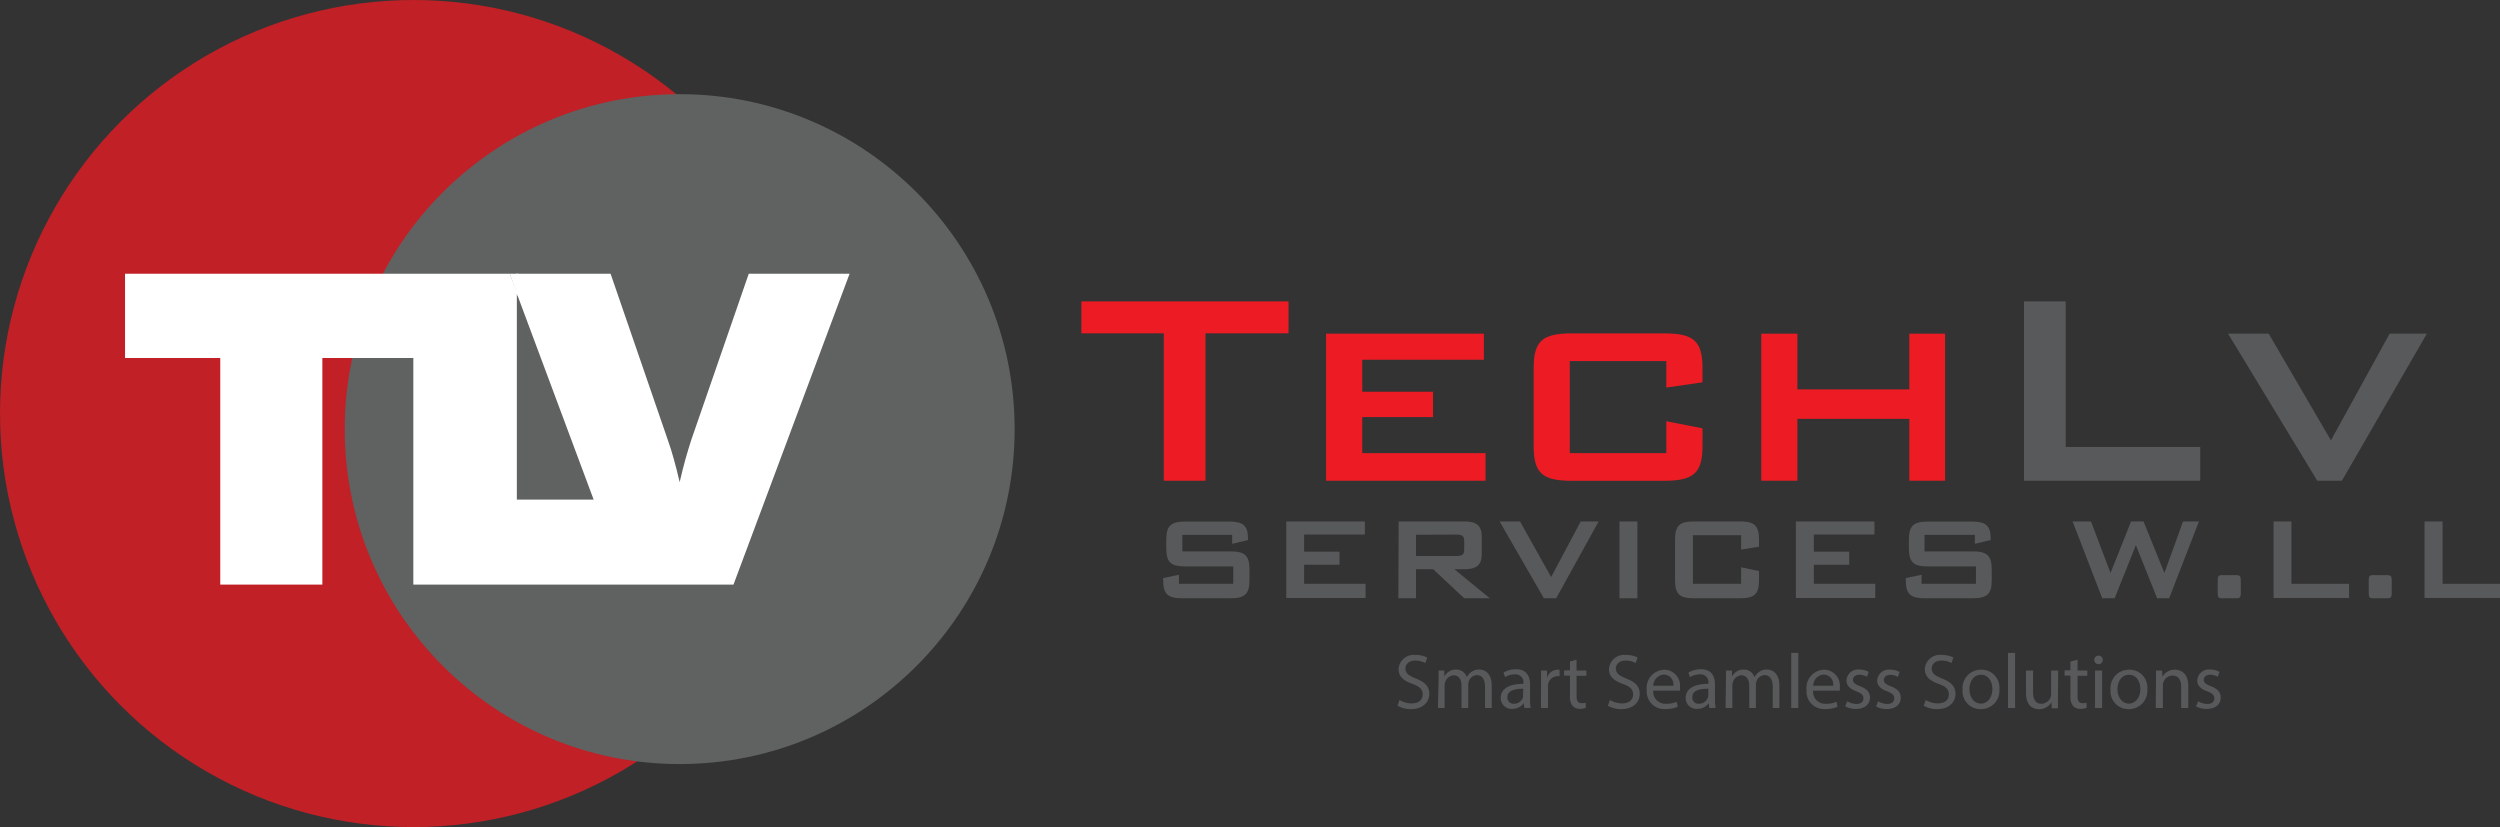 <svg xmlns="http://www.w3.org/2000/svg" viewBox="0 0 353.11 116.82"><rect x="0" y="0" width="353.11" height="116.82" fill="#333333" stroke="none"/><defs><style>.cls-1{fill:#c02026;}.cls-2{fill:#606161;}.cls-3{fill:#fff;}.cls-4{fill:#ed1c24;}.cls-5{fill:#58595b;}</style></defs><title>Asset 1</title><g id="Layer_2" data-name="Layer 2"><g id="Layer_1-2" data-name="Layer 1"><circle class="cls-1" cx="58.41" cy="58.41" r="58.41"/><circle class="cls-2" cx="96" cy="60.61" r="47.31"/><path class="cls-3" d="M120,38.66l-16.4,43.91H58.38v-32H45.53v32H31.11v-32H17.66V38.66H72l1,2.57V70.57H83.85L72.91,41.23V38.66H86.24l8.09,23.5c.31.87.6,1.78.86,2.75s.54,2,.81,3.19c.27-1.16.53-2.23.8-3.19s.55-1.88.83-2.75l8.13-23.5Z"/><path class="cls-3" d="M72,38.66,73.2,42V38.66Z"/><path class="cls-4" d="M170.27,67.9h-5.89V47.08H152.74V42.57H182v4.51H170.27Z"/><path class="cls-4" d="M187.3,47.13h22.29v3.68H192.41v4.52h10v3.58h-10V64h17.42V67.9H187.3Z"/><path class="cls-4" d="M221.72,51v13h13.64V59.5l5.11,1V63c0,3.88-1.33,4.91-5.45,4.91h-13c-4.17,0-5.4-1.08-5.4-4.91V52c0-3.88,1.28-4.91,5.4-4.91h13c4.12,0,5.45,1,5.45,4.91v2l-5.11.74V51Z"/><path class="cls-4" d="M248.77,47.13h5.1V55h15.81V47.13h5.05V67.9h-5.05V59.16H253.87V67.9h-5.1Z"/><path class="cls-5" d="M285.88,42.57h5.89V63.13h19V67.9H285.88Z"/><path class="cls-5" d="M314.7,47.13h5.74l8.79,15.07,8.29-15.07h5.26l-12,20.77h-3.48Z"/><path class="cls-5" d="M167,75.55v2.33h6.77c2,0,2.71.53,2.71,2.57v1.49c0,2-.67,2.56-2.71,2.56H167c-2,0-2.71-.52-2.71-2.56v-.29l2.23-.47v1.28h7.67V80h-6.77c-2,0-2.69-.52-2.69-2.56v-1.2c0-2,.65-2.57,2.69-2.57h6.16c1.93,0,2.69.51,2.69,2.38v.23l-2.23.53V75.55Z"/><path class="cls-5" d="M181.68,73.65h11.1V75.5H184.2v2.42h5v1.85h-5v2.69h8.68v2h-11.2Z"/><path class="cls-5" d="M197.55,73.65h9.3c1.66,0,2.44.59,2.44,2.11V78.3c0,1.52-.78,2.1-2.44,2.1h-1.43l5,4.1h-3.61l-4.38-4.1H200v4.1h-2.49ZM200,75.53v3h5.67c.78,0,1.14-.14,1.14-.86v-1.3c0-.72-.36-.86-1.14-.86Z"/><path class="cls-5" d="M211.81,73.65h2.88l4.4,7.85,4.18-7.85h2.53l-6,10.85h-1.74Z"/><path class="cls-5" d="M228.74,73.65h2.53V84.5h-2.53Z"/><path class="cls-5" d="M239.11,75.59v6.87h6.81V80.13l2.53.53v1.28c0,2-.66,2.56-2.7,2.56h-6.47c-2,0-2.69-.52-2.69-2.56V76.22c0-2,.65-2.57,2.69-2.57h6.47c2,0,2.7.53,2.7,2.57v1l-2.53.4V75.59Z"/><path class="cls-5" d="M253.66,73.65h11.1V75.5h-8.57v2.42h5v1.85h-5v2.69h8.68v2H253.66Z"/><path class="cls-5" d="M271.83,75.55v2.33h6.77c2,0,2.72.53,2.72,2.57v1.49c0,2-.68,2.56-2.72,2.56h-6.7c-2,0-2.72-.52-2.72-2.56v-.29l2.23-.47v1.28h7.68V80h-6.77c-2,0-2.7-.52-2.7-2.56v-1.2c0-2,.66-2.57,2.7-2.57h6.16c1.93,0,2.69.51,2.69,2.38v.23l-2.23.53V75.55Z"/><path class="cls-5" d="M292.74,73.65h2.6l2.76,7.28L301,73.65h1.76l2.95,7.28,2.63-7.28h2.25L306.38,84.5h-1.7l-3-7.5-3,7.5h-1.75Z"/><path class="cls-5" d="M316,81.25c.42,0,.5.25.5.77v1.71c0,.77-.17.77-.88.77h-1.87c-.43,0-.51-.25-.51-.77V82c0-.77.17-.77.88-.77H316Z"/><path class="cls-5" d="M321.13,73.65h2.52v8.81h8.14v2H321.13Z"/><path class="cls-5" d="M337.32,81.25c.42,0,.5.25.5.77v1.71c0,.77-.16.77-.88.77h-1.87c-.42,0-.5-.25-.5-.77V82c0-.77.16-.77.88-.77h1.87Z"/><path class="cls-5" d="M342.45,73.65H345v8.81h8.14v2H342.45Z"/><path class="cls-5" d="M197.67,98.87a3.45,3.45,0,0,0,1.72.48c1,0,1.55-.51,1.55-1.26s-.4-1.09-1.4-1.48c-1.21-.42-2-1-2-2.1a2.14,2.14,0,0,1,2.4-2,3.46,3.46,0,0,1,1.64.36l-.26.78a3,3,0,0,0-1.41-.35c-1,0-1.4.61-1.4,1.11,0,.7.45,1,1.47,1.43,1.26.49,1.9,1.09,1.9,2.18s-.85,2.14-2.6,2.14a3.73,3.73,0,0,1-1.89-.48Z"/><path class="cls-5" d="M203.19,96.15c0-.55,0-1,0-1.44H204l0,.86h0a1.83,1.83,0,0,1,1.67-1,1.57,1.57,0,0,1,1.51,1.07h0a2.31,2.31,0,0,1,.59-.7,1.85,1.85,0,0,1,1.18-.37c.71,0,1.75.46,1.75,2.31V100h-.95V97c0-1-.37-1.64-1.15-1.64a1.25,1.25,0,0,0-1.14.88,1.44,1.44,0,0,0-.08.49V100h-.95V96.85c0-.85-.37-1.47-1.11-1.47a1.34,1.34,0,0,0-1.2,1,1.45,1.45,0,0,0-.08.47V100h-.94Z"/><path class="cls-5" d="M215.31,100l-.08-.68h0a2,2,0,0,1-1.63.8,1.52,1.52,0,0,1-1.63-1.53c0-1.29,1.15-2,3.2-2v-.11a1.1,1.1,0,0,0-1.21-1.23,2.65,2.65,0,0,0-1.38.39l-.22-.64a3.34,3.34,0,0,1,1.75-.47c1.62,0,2,1.11,2,2.18v2a7.2,7.2,0,0,0,.09,1.28Zm-.15-2.72c-1,0-2.25.16-2.25,1.2a.86.86,0,0,0,.91.92,1.32,1.32,0,0,0,1.29-.89,1.12,1.12,0,0,0,0-.31Z"/><path class="cls-5" d="M217.66,96.37c0-.62,0-1.16,0-1.66h.85l0,1.05h0A1.59,1.59,0,0,1,220,94.59a1.2,1.2,0,0,1,.28,0v.92a1.11,1.11,0,0,0-.33,0,1.36,1.36,0,0,0-1.3,1.25,2.89,2.89,0,0,0,0,.45V100h-1Z"/><path class="cls-5" d="M222.68,93.18v1.53h1.39v.74h-1.39v2.87c0,.66.19,1,.73,1a2.36,2.36,0,0,0,.56-.06l0,.72a2.22,2.22,0,0,1-.85.14,1.37,1.37,0,0,1-1-.41,2,2,0,0,1-.37-1.39v-2.9h-.83v-.74h.83V93.43Z"/><path class="cls-5" d="M227.39,98.87a3.45,3.45,0,0,0,1.72.48c1,0,1.55-.51,1.55-1.26s-.4-1.09-1.4-1.48c-1.21-.42-2-1-2-2.1a2.14,2.14,0,0,1,2.4-2,3.46,3.46,0,0,1,1.64.36l-.27.78a2.94,2.94,0,0,0-1.4-.35c-1,0-1.4.61-1.4,1.11,0,.7.45,1,1.47,1.43,1.26.49,1.9,1.09,1.9,2.18s-.85,2.14-2.6,2.14a3.73,3.73,0,0,1-1.89-.48Z"/><path class="cls-5" d="M233.51,97.55a1.71,1.71,0,0,0,1.83,1.85,3.38,3.38,0,0,0,1.47-.28l.17.7a4.4,4.4,0,0,1-1.77.33,2.48,2.48,0,0,1-2.62-2.69,2.58,2.58,0,0,1,2.5-2.87,2.26,2.26,0,0,1,2.2,2.51,3.52,3.52,0,0,1,0,.45Zm2.84-.69A1.38,1.38,0,0,0,235,95.28a1.62,1.62,0,0,0-1.49,1.58Z"/><path class="cls-5" d="M241.43,100l-.08-.68h0a2,2,0,0,1-1.63.8,1.52,1.52,0,0,1-1.63-1.53c0-1.29,1.15-2,3.21-2v-.11a1.1,1.1,0,0,0-1.21-1.23,2.66,2.66,0,0,0-1.39.39l-.22-.64a3.37,3.37,0,0,1,1.75-.47c1.63,0,2,1.11,2,2.18v2a7.2,7.2,0,0,0,.09,1.28Zm-.14-2.72c-1.06,0-2.26.16-2.26,1.2a.86.86,0,0,0,.92.92,1.31,1.31,0,0,0,1.28-.89.85.85,0,0,0,.06-.31Z"/><path class="cls-5" d="M243.78,96.15c0-.55,0-1,0-1.44h.85l0,.86h0a1.83,1.83,0,0,1,1.67-1,1.57,1.57,0,0,1,1.51,1.07h0a2.33,2.33,0,0,1,.6-.7,1.82,1.82,0,0,1,1.17-.37c.71,0,1.75.46,1.75,2.31V100h-.94V97c0-1-.38-1.64-1.16-1.64a1.25,1.25,0,0,0-1.14.88,1.44,1.44,0,0,0-.08.49V100h-.94V96.85c0-.85-.38-1.47-1.12-1.47a1.32,1.32,0,0,0-1.19,1,1.22,1.22,0,0,0-.08.47V100h-.95Z"/><path class="cls-5" d="M253,92.22h1V100h-1Z"/><path class="cls-5" d="M256.09,97.55a1.7,1.7,0,0,0,1.82,1.85,3.43,3.43,0,0,0,1.48-.28l.16.7a4.36,4.36,0,0,1-1.77.33,2.48,2.48,0,0,1-2.62-2.69,2.58,2.58,0,0,1,2.5-2.87,2.26,2.26,0,0,1,2.2,2.51,4,4,0,0,1,0,.45Zm2.83-.69a1.37,1.37,0,0,0-1.34-1.58,1.6,1.6,0,0,0-1.48,1.58Z"/><path class="cls-5" d="M260.92,99.05a2.65,2.65,0,0,0,1.28.38c.7,0,1-.35,1-.79s-.27-.72-1-1c-.95-.34-1.4-.87-1.4-1.51a1.64,1.64,0,0,1,1.83-1.56,2.62,2.62,0,0,1,1.31.33l-.24.7a2.09,2.09,0,0,0-1.09-.3c-.57,0-.89.33-.89.72s.32.64,1,.9c.93.36,1.4.82,1.4,1.61,0,.94-.73,1.6-2,1.6a3,3,0,0,1-1.5-.37Z"/><path class="cls-5" d="M265.28,99.05a2.58,2.58,0,0,0,1.27.38c.71,0,1-.35,1-.79s-.28-.72-1-1c-1-.34-1.41-.87-1.41-1.51A1.64,1.64,0,0,1,267,94.59a2.62,2.62,0,0,1,1.31.33l-.25.7a2.09,2.09,0,0,0-1.09-.3c-.57,0-.89.33-.89.72s.32.64,1,.9c.92.36,1.39.82,1.39,1.61,0,.94-.72,1.6-2,1.6a3,3,0,0,1-1.49-.37Z"/><path class="cls-5" d="M272,98.87a3.38,3.38,0,0,0,1.71.48c1,0,1.55-.51,1.55-1.26s-.39-1.09-1.39-1.48c-1.21-.42-2-1-2-2.1a2.13,2.13,0,0,1,2.4-2,3.52,3.52,0,0,1,1.64.36l-.27.78a3,3,0,0,0-1.41-.35c-1,0-1.39.61-1.39,1.11,0,.7.45,1,1.47,1.43,1.25.49,1.89,1.09,1.89,2.18s-.85,2.14-2.59,2.14a3.8,3.8,0,0,1-1.9-.48Z"/><path class="cls-5" d="M282.4,97.33a2.6,2.6,0,0,1-2.65,2.83,2.53,2.53,0,0,1-2.55-2.74,2.6,2.6,0,0,1,2.64-2.83A2.52,2.52,0,0,1,282.4,97.33Zm-4.23,0c0,1.17.68,2.05,1.62,2.05s1.62-.87,1.62-2.07c0-.9-.45-2-1.6-2S278.17,96.37,278.17,97.38Z"/><path class="cls-5" d="M283.62,92.22h1V100h-1Z"/><path class="cls-5" d="M290.67,98.58c0,.55,0,1,0,1.46h-.86l-.05-.87h0a2,2,0,0,1-1.76,1c-.84,0-1.84-.47-1.84-2.34V94.71h1v3c0,1,.3,1.69,1.18,1.69a1.41,1.41,0,0,0,1.28-.88,1.3,1.3,0,0,0,.09-.49V94.71h1Z"/><path class="cls-5" d="M293.44,93.18v1.53h1.38v.74h-1.38v2.87c0,.66.18,1,.72,1a2.36,2.36,0,0,0,.56-.06l0,.72a2.32,2.32,0,0,1-.86.14,1.37,1.37,0,0,1-1.05-.41,2,2,0,0,1-.37-1.39v-2.9h-.83v-.74h.83V93.43Z"/><path class="cls-5" d="M297,93.21a.6.6,0,1,1-1.2,0,.58.58,0,0,1,.6-.6A.57.57,0,0,1,297,93.21ZM295.91,100V94.71h1V100Z"/><path class="cls-5" d="M303.3,97.33a2.6,2.6,0,0,1-2.65,2.83,2.53,2.53,0,0,1-2.55-2.74,2.6,2.6,0,0,1,2.64-2.83A2.52,2.52,0,0,1,303.3,97.33Zm-4.22,0c0,1.17.67,2.05,1.61,2.05s1.62-.87,1.62-2.07c0-.9-.45-2-1.59-2S299.08,96.37,299.08,97.38Z"/><path class="cls-5" d="M304.52,96.15c0-.55,0-1,0-1.44h.86l.06.88h0a1.94,1.94,0,0,1,1.76-1c.74,0,1.88.44,1.88,2.27V100h-1V97c0-.86-.32-1.58-1.23-1.58a1.38,1.38,0,0,0-1.3,1,1.53,1.53,0,0,0-.06.45V100h-1Z"/><path class="cls-5" d="M310.49,99.05a2.58,2.58,0,0,0,1.27.38c.71,0,1-.35,1-.79s-.28-.72-1-1c-1-.34-1.41-.87-1.41-1.51a1.64,1.64,0,0,1,1.84-1.56,2.62,2.62,0,0,1,1.31.33l-.25.7a2.08,2.08,0,0,0-1.08-.3c-.58,0-.9.33-.9.72s.32.64,1,.9c.92.36,1.39.82,1.39,1.61,0,.94-.72,1.6-2,1.6a3,3,0,0,1-1.49-.37Z"/></g></g></svg>